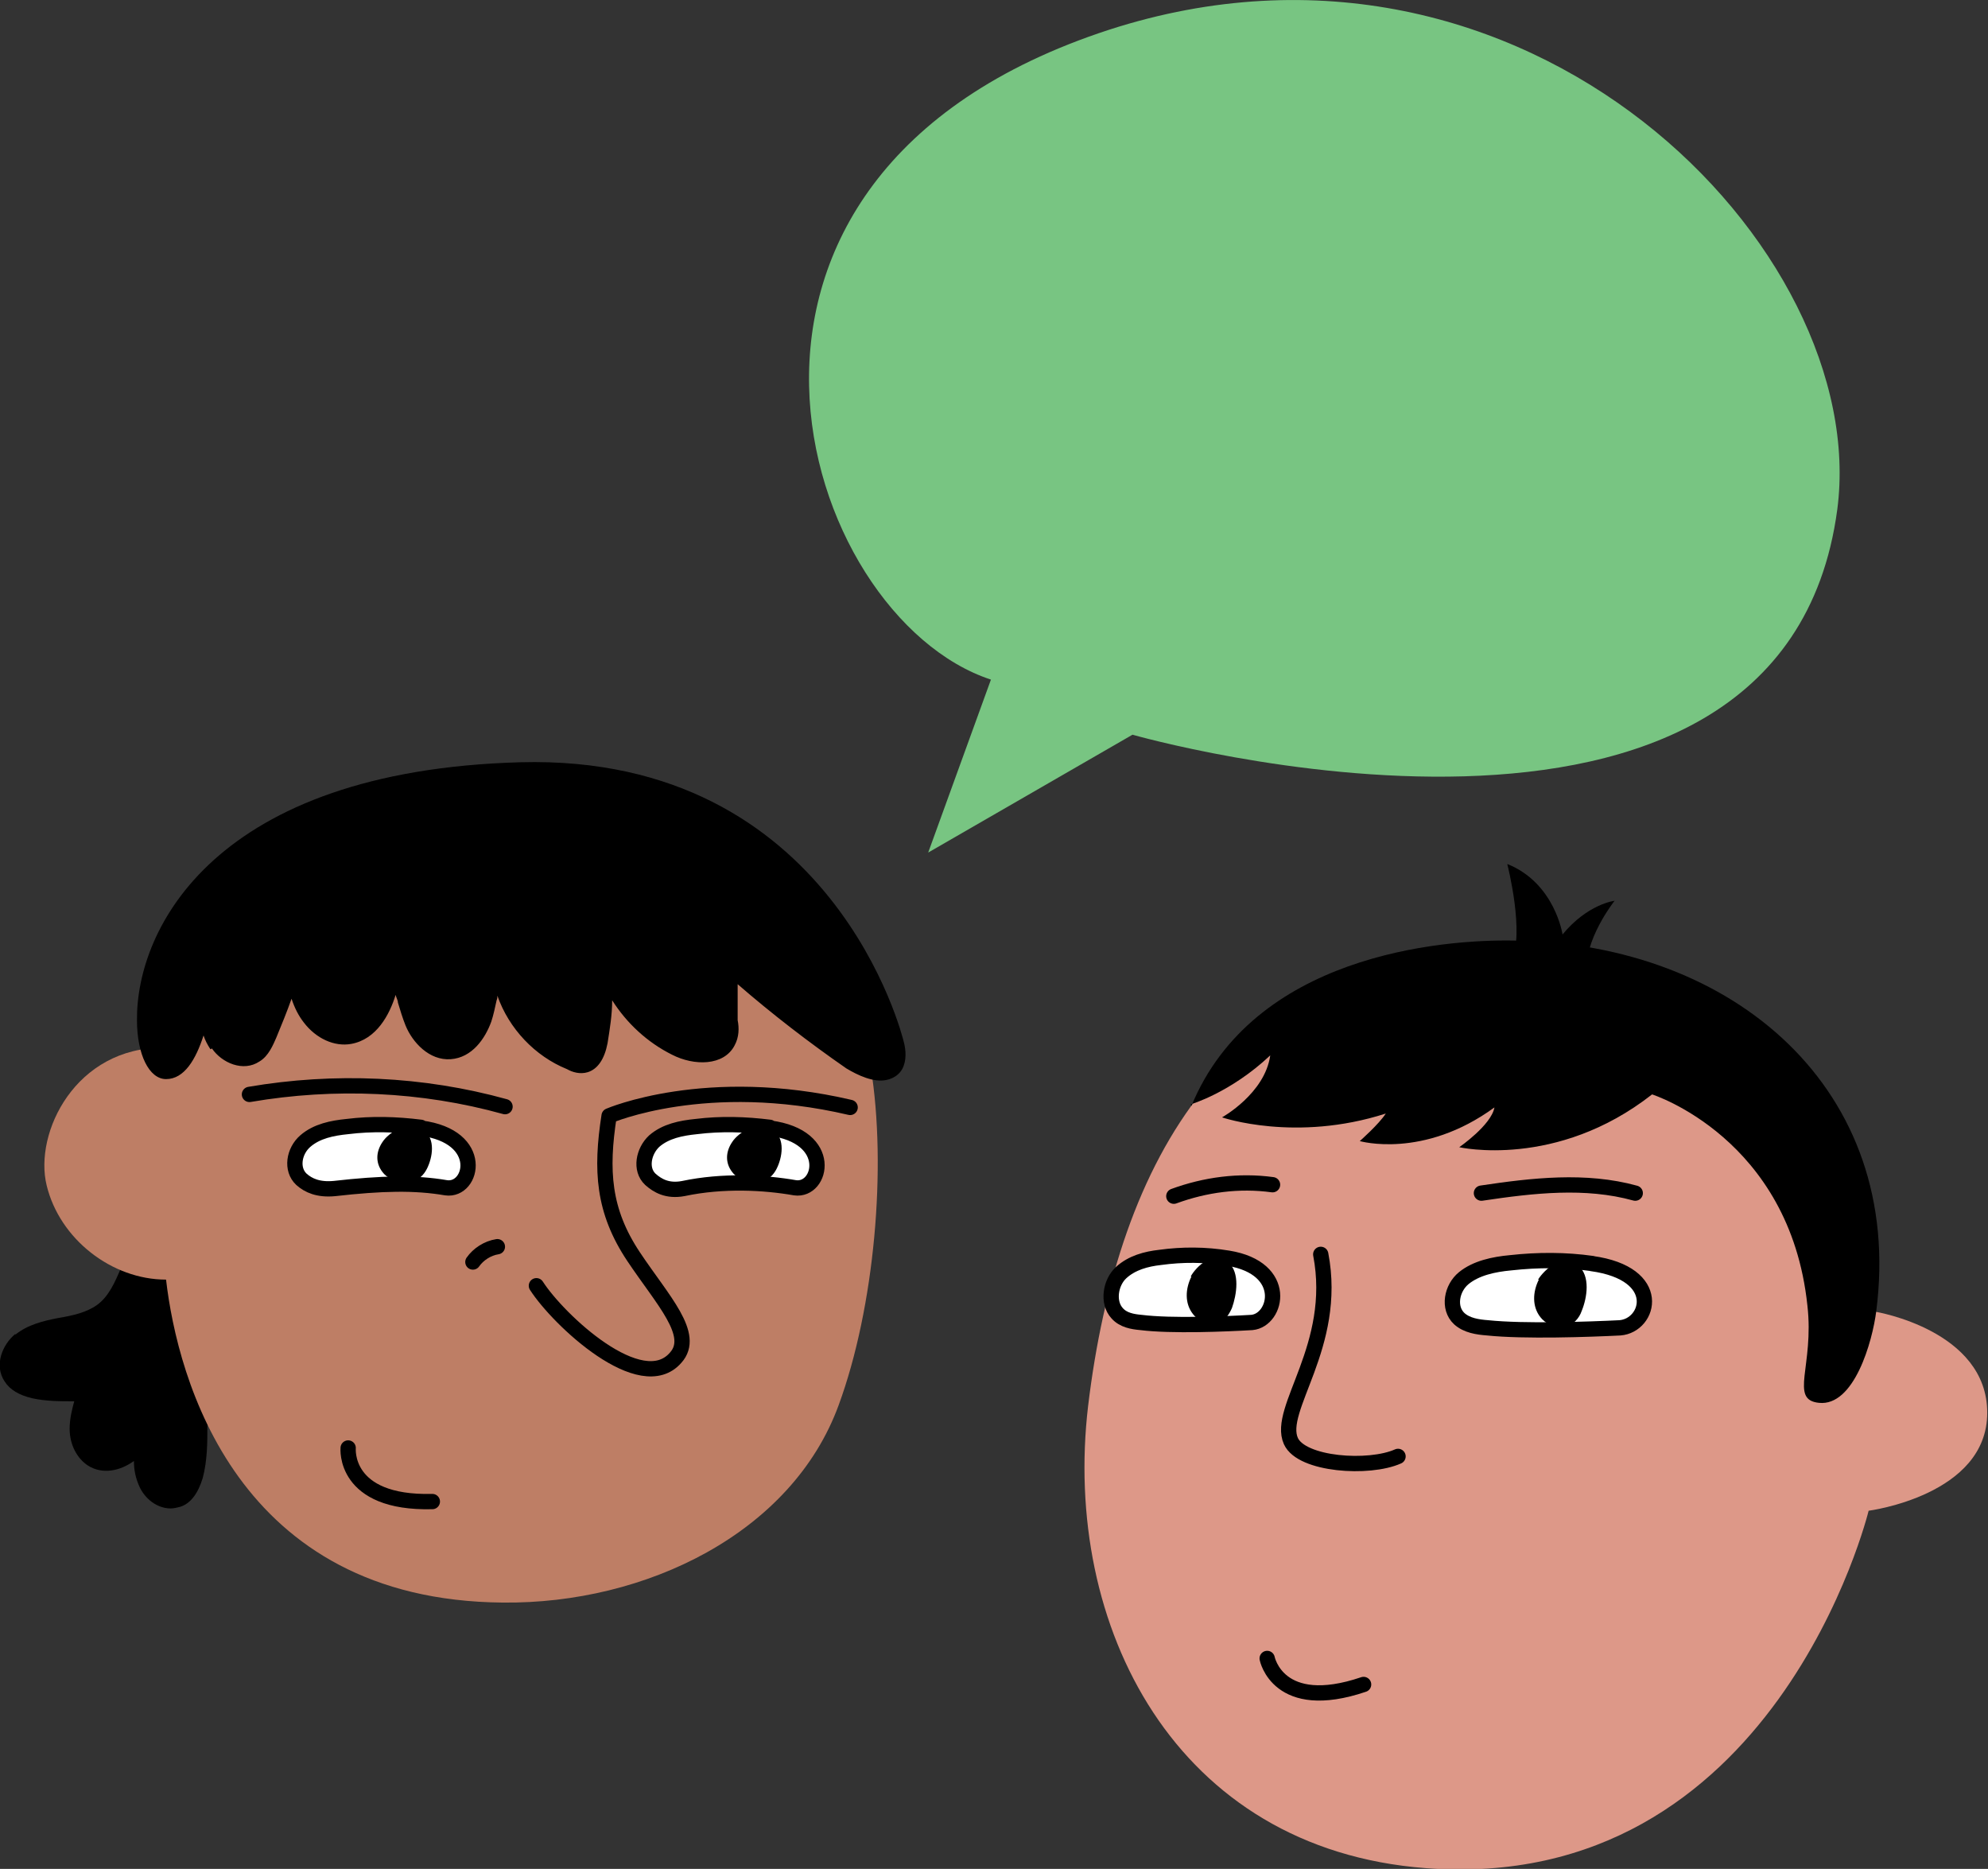 <?xml version="1.0" encoding="UTF-8"?>
<svg id="FRAMED" xmlns="http://www.w3.org/2000/svg" version="1.1" viewBox="0 0 259.8 244.2">
  <rect x="0" y="0" width="259.8" height="244.2" fill="#333333" stroke="none"/>
  <!-- Generator: Adobe Illustrator 29.3.1, SVG Export Plug-In . SVG Version: 2.1.0 Build 151)  -->
  <defs>
    <style>
      .st0 {
        fill: #fff;
      }

      .st0, .st1 {
        stroke: #000;
        stroke-linecap: round;
        stroke-linejoin: round;
        stroke-width: 2px;
      }

      .st1 {
        fill: none;
      }

      .st2 {
        fill: #be7e65;
      }

      .st3 {
        fill: #78c582;
      }

      .st4 {
        fill: #dd9888;
      }
    </style>
  </defs>
  <g id="Calque_3">
    <g>
      <g>
        <g>
          <path d="M2,174.4c1.6-1.3,3.6-1.8,5.7-2.2,1.8-.3,3.6-.7,5-1.7,1.5-1.1,2.3-2.9,3.1-4.8,0-.2.3-.4.5-.5l8.6-3.2c.2,0,.5,0,.7,0,.2.1.4.3.5.5l5.1,17.2c0,.2,0,.5-.1.7l-4,5.9c0,2.2,0,4.5-.6,6.8-.6,2-1.6,3.4-3,3.8-.4.1-.8.2-1.2.2-1.8,0-3.4-1.3-4.1-2.9-.5-1.1-.7-2.2-.7-3.3-1.8,1.3-4.1,1.8-6,.6-1.4-.9-2.4-2.7-2.4-4.8,0-1.3.3-2.5.6-3.6-1.8,0-3.7,0-5.5-.4-1.7-.4-2.9-1.1-3.6-2.2-1.4-2.1-.3-4.8,1.4-6.2h0Z"/>
          <path class="st2" d="M113.8,139.5c2.1,13,.5,31.3-4.2,44.1-6.1,16.7-25.2,26-43.9,25.8-34.8-.3-42.5-29.3-44-42.2-7.1,0-13.9-5.3-15.6-12.3-1.7-6.9,3.8-18.1,15.3-18l24.3-20.7h46.8c0,.1,21.3,23.2,21.3,23.2h0Z"/>
          <path class="st1" d="M70.1,168c2.9,4.5,13.7,14.6,18.2,9.4,2.7-3-1.7-7.5-5.5-13.2-4-6-4.3-11.3-3.2-18.4,0,0,12.7-5.5,31.5-1.1"/>
          <path class="st1" d="M45.5,189.2s-.7,7.3,11,7"/>
          <path class="st1" d="M66,144.6c-10.8-3-22.3-3.5-33.4-1.6"/>
          <path d="M27.5,137.1c-.4-.6-.7-1.2-.9-1.8-1,3.1-2.5,5.7-4.9,5.7-2.2,0-3.8-3.2-3.8-7.7-.1-12,10.2-32.6,50.1-33.7,41-1.1,50,36.1,50.1,36.5.3,1.1.4,2.5-.2,3.6-.4.7-1.1,1.2-2,1.4-1.7.4-3.8-.6-5.3-1.5-4.9-3.4-9.7-7.1-14.2-11v4.7c.2,1,.2,2.2-.4,3.3-1.4,2.7-5.3,2.7-8.2,1.2-3.2-1.6-5.9-4.1-7.8-7.1,0,1.9-.3,3.7-.6,5.6-.4,2.1-1.3,3.4-2.6,3.8-1,.3-2,0-2.7-.4-4.2-1.7-7.6-5.3-9.1-9.6,0,.2,0,.4-.1.6-.2.9-.4,1.9-.7,2.8-.8,2.2-2.5,4.7-5.3,4.9-2.8.2-5-2.2-5.9-4.4-.4-1-.7-2-1-3,0-.3-.2-.6-.3-1-.8,2.6-2.5,5.8-5.8,6.4-2.2.4-4.6-.7-6.2-2.8-.7-.9-1.2-1.9-1.6-3.1-.6,1.7-1.3,3.4-2,5.1-.4.9-1,2.4-2.2,3.1-2.1,1.4-4.9.2-6.2-1.7h0Z"/>
          <path class="st1" d="M65,162.9c-1.3.2-2.5,1-3.2,2"/>
          <path class="st0" d="M100.6,147.3c-3.2-.4-6.4-.5-9.6-.1-2,.2-4,.6-5.5,1.9-1.4,1.3-1.9,3.7-.5,5,.9.8,2.2,1.6,4.3,1.2,5.2-1.1,10.6-.8,14.6-.1,3.5.5,5.2-6.7-3.3-7.8h0Z"/>
          <path d="M95.7,149.2c-.9,1.3-1,2.9.2,4.2.7.7,1.9,1.3,3.2,1.1,1.3-.2,2-1,2.4-1.8.7-1.4,1.2-3.9-.5-5.1-2-1.4-4.6.5-5.3,1.6Z"/>
          <path class="st0" d="M55,147.3c-3.2-.4-6.4-.5-9.6-.1-2,.2-4,.6-5.5,1.9s-1.9,3.7-.5,5c.9.8,2.2,1.4,4.3,1.2,6.2-.7,10.5-.8,14.6-.1,3.5.5,5.2-6.7-3.3-7.8h0Z"/>
          <path d="M50,149.2c-.9,1.3-1,2.9.2,4.2.7.7,1.9,1.3,3.2,1.1,1.3-.2,2-1,2.4-1.8.7-1.4,1.2-3.9-.5-5.1-2-1.4-4.6.5-5.3,1.6Z"/>
        </g>
        <path class="st4" d="M194.7,125.6c-33.9,0-48.6,25.7-52.5,58.1-3.4,28.8,11.4,57.9,44.1,60.4,45.7,3.5,57.9-46.7,57.9-46.7,0,0,15.5-2,15.5-12.8s-14.6-13.2-14.6-13.2c0,0-6.1-45.7-50.5-45.7h0Z"/>
        <g>
          <path class="st1" d="M172.6,163.9c2.3,12-5.8,20.2-3.9,24.4,1.4,3.1,10.2,3.7,14,2"/>
          <path class="st0" d="M208.1,165.1c-3.5-.5-7.1-.5-10.7-.1-2.2.2-4.5.7-6.1,2s-2.1,3.9-.6,5.3c1,.9,2.4,1.1,3.7,1.2,4.8.5,13.3.2,17.3,0,3.9-.3,5.8-7.1-3.7-8.4h0Z"/>
          <path class="st0" d="M160.5,164.4c-3-.5-6-.5-8.9-.1-1.8.2-3.7.7-5.1,2s-1.8,3.9-.5,5.3c.8.9,2,1.1,3.1,1.2,4,.5,11.1.2,14.5,0,3.3-.3,4.9-7.1-3.1-8.4h0Z"/>
          <path d="M155.7,166.8c-.8,1.6-.9,3.5.2,4.9.6.8,1.8,1.5,2.9,1.3,1.2-.2,1.8-1.2,2.2-2.1.6-1.7,1.1-4.6-.5-6-1.8-1.7-4.2.6-4.9,1.9h0Z"/>
          <path d="M201.1,167.2c-.8,1.6-.9,3.5.2,4.9.6.8,1.9,1.5,3.1,1.3,1.2-.2,2-1.2,2.3-2.1.7-1.7,1.2-4.6-.5-6-1.9-1.7-4.4.6-5.2,1.9h0Z"/>
          <path class="st1" d="M213.7,155.9c-6.5-1.8-13.4-1-20.1,0"/>
          <path class="st1" d="M166.3,154.8c-4.4-.6-8.8,0-12.9,1.5"/>
        </g>
        <path d="M155.7,144.5c8.1-19.6,32.4-21.8,42.3-21.6,28.6.4,50.9,19.5,47.2,48.4-.5,4-2.9,12.5-7.5,12-3.9-.4-.6-4.8-1.5-12.7-2.3-21.9-20.3-27.6-20.3-27.6-12.5,9.8-25.2,6.9-25.2,6.9,0,0,4.2-2.9,4.6-5.2-9.3,6.8-17.6,4.4-17.6,4.4,0,0,2.5-2.2,3.4-3.6-11.8,3.8-21.4.5-21.4.5,0,0,5.6-3.1,6.3-8.1-5.2,4.9-10.4,6.4-10.4,6.4h0Z"/>
        <path d="M197,112.9c6.2,2.5,7.2,9.2,7.2,9.2,3.3-4,6.8-4.4,6.8-4.4,0,0-4.2,5.3-3.6,9.6-2.1-1.1-11.1.6-9.9-1.7,1.8-3.6-.5-12.6-.5-12.6h0Z"/>
        <path class="st1" d="M165.6,216.7s1.4,7.2,12.6,3.4"/>
      </g>
      <path class="st3" d="M240.1,66.6c4.5-34-40.5-80.4-95.2-62.7-58.9,19.2-40.4,76.7-15.4,84.9l-8.2,22.6,26.7-15.4s84.9,24.3,92.1-29.4"/>
    </g>
  </g>
</svg>